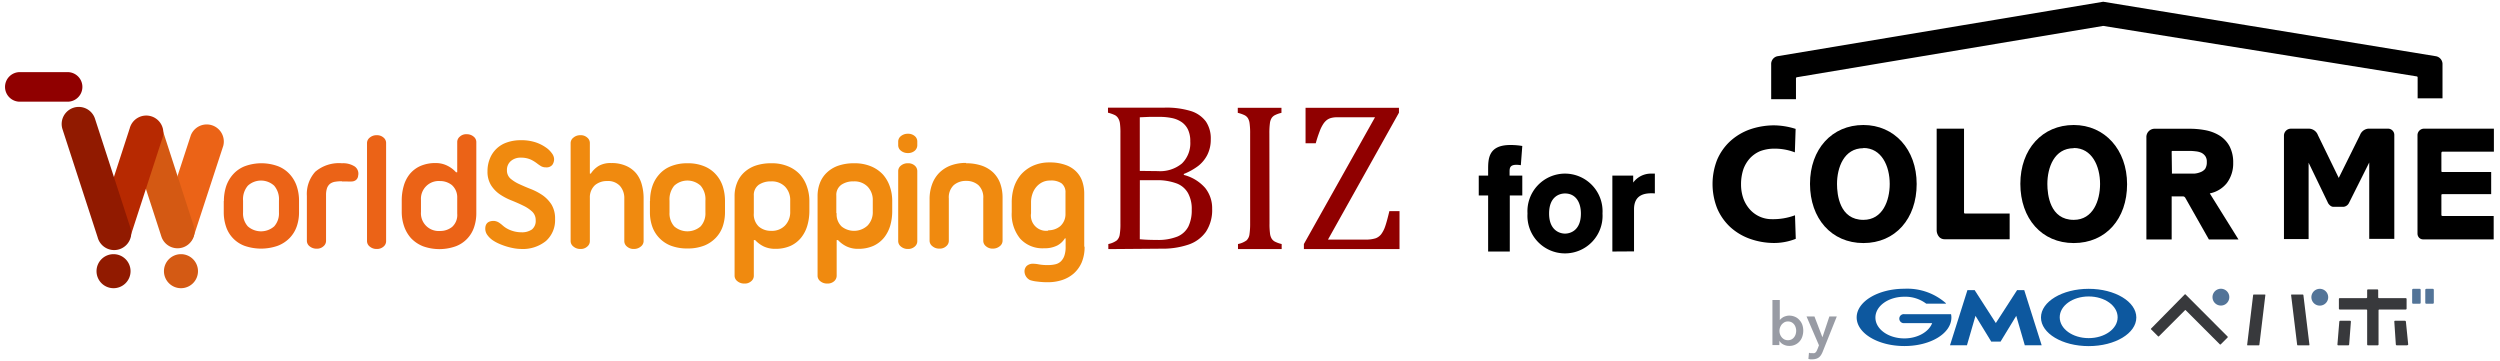<svg id="レイヤー_1" data-name="レイヤー 1" xmlns="http://www.w3.org/2000/svg" viewBox="0 0 360 52"><defs><style>.cls-1,.cls-3{fill:#eb6317;}.cls-2{fill:#f08a0f;}.cls-3,.cls-4,.cls-5,.cls-6,.cls-7,.cls-8{fill-rule:evenodd;}.cls-4{fill:#d45913;}.cls-5{fill:#b72901;}.cls-6,.cls-9{fill:#900000;}.cls-7{fill:#d45a14;}.cls-8{fill:#911a00;}.cls-10{fill:#0d589f;}.cls-11{fill:#38393c;}.cls-12{fill:#537498;}.cls-13{fill:#989ba4;}</style></defs><title>worldshoppingFotColorme</title><path class="cls-1" d="M49.23,26.1a5.49,5.49,0,0,0-.95.07,1.64,1.64,0,0,0-.73.28,1.41,1.41,0,0,0-.45.62,3.05,3.05,0,0,0-.15,1v6.62a1,1,0,0,1-.37.77,1.37,1.37,0,0,1-1,.35,1.54,1.54,0,0,1-1-.35,1,1,0,0,1-.39-.77V28.21a4.76,4.76,0,0,1,1.21-3.48,5.26,5.26,0,0,1,3.85-1.22,3.08,3.08,0,0,1,1.84.47,1.27,1.27,0,0,1,.48,1.33.87.87,0,0,1-.31.61,1,1,0,0,1-.56.21,4.32,4.32,0,0,1-.72,0l-.73,0Z"/><path class="cls-1" d="M52.85,20.59a1,1,0,0,1,.39-.77,1.49,1.49,0,0,1,1-.35,1.41,1.41,0,0,1,1,.35,1,1,0,0,1,.36.77V34.73a1,1,0,0,1-.36.77,1.41,1.41,0,0,1-1,.35,1.49,1.49,0,0,1-1-.35,1,1,0,0,1-.39-.77V20.59Z"/><path class="cls-1" d="M62.73,23.48a3.67,3.67,0,0,1,1.72.4,4.06,4.06,0,0,1,1.22.93l.17,0V20.45a1,1,0,0,1,.37-.77,1.33,1.33,0,0,1,1-.35,1.49,1.49,0,0,1,1,.35,1,1,0,0,1,.38.77V30.68a6.22,6.22,0,0,1-.33,2.06,4.41,4.41,0,0,1-2.62,2.72,7,7,0,0,1-4.73,0,4.88,4.88,0,0,1-1.72-1.16,5,5,0,0,1-1-1.72,6.33,6.33,0,0,1-.34-2.1V28.9a7.46,7.46,0,0,1,.28-2.1A4.8,4.8,0,0,1,59,25.07a4.22,4.22,0,0,1,1.52-1.16,5.37,5.37,0,0,1,2.23-.43Zm.62,9.78a2.71,2.71,0,0,0,1.76-.59,2.3,2.3,0,0,0,.73-1.9V28.49a2.35,2.35,0,0,0-.77-1.84,2.73,2.73,0,0,0-1.72-.58,2.56,2.56,0,0,0-2.73,2.73v1.73a2.55,2.55,0,0,0,2.73,2.73Z"/><path class="cls-2" d="M75,35.85a6.48,6.48,0,0,1-.88-.08,9.92,9.92,0,0,1-1.09-.25,9.56,9.56,0,0,1-1.13-.41,5.71,5.71,0,0,1-1-.55,3.16,3.16,0,0,1-.73-.73,1.53,1.53,0,0,1-.29-.9c0-.74.41-1.12,1.23-1.12a1.57,1.57,0,0,1,.72.23,4.81,4.81,0,0,1,.57.44,3.65,3.65,0,0,0,1.14.68,4.28,4.28,0,0,0,1.56.29,2.49,2.49,0,0,0,1.5-.41,1.57,1.57,0,0,0,.54-1.32,1.66,1.66,0,0,0-.51-1.25,5.08,5.08,0,0,0-1.29-.86c-.52-.26-1.08-.5-1.67-.74A8.71,8.71,0,0,1,72,28a4.54,4.54,0,0,1-1.29-1.33,3.68,3.68,0,0,1-.51-2,4.73,4.73,0,0,1,.33-1.8A4,4,0,0,1,73,20.51a5.9,5.9,0,0,1,2-.32,6.57,6.57,0,0,1,2.08.29,5.59,5.59,0,0,1,1.49.73,3.41,3.41,0,0,1,.92.89,1.48,1.48,0,0,1,.3.77,1.41,1.41,0,0,1-.27.89,1.09,1.09,0,0,1-.91.34,1.39,1.39,0,0,1-.68-.16,5.5,5.5,0,0,1-.56-.38,5.37,5.37,0,0,0-.87-.55A3.43,3.43,0,0,0,75,22.7a2.12,2.12,0,0,0-1.4.46A1.66,1.66,0,0,0,73,24.51a1.56,1.56,0,0,0,.51,1.21,5.4,5.4,0,0,0,1.28.8c.52.24,1.07.48,1.67.71a8.67,8.67,0,0,1,1.68.89,4.81,4.81,0,0,1,1.28,1.34,3.87,3.87,0,0,1,.51,2.09,4,4,0,0,1-1.31,3.15A5.29,5.29,0,0,1,75,35.85Z"/><path class="cls-2" d="M92.68,34.73a1,1,0,0,1-.4.77,1.52,1.52,0,0,1-1,.35,1.43,1.43,0,0,1-1-.35,1,1,0,0,1-.38-.77V28.61a2.65,2.65,0,0,0-.63-1.84,2.33,2.33,0,0,0-1.84-.7,2.67,2.67,0,0,0-1.74.58,2.37,2.37,0,0,0-.75,1.84v6.24a1,1,0,0,1-.37.77,1.37,1.37,0,0,1-1,.35,1.49,1.49,0,0,1-1-.35,1,1,0,0,1-.4-.77V20.59a1,1,0,0,1,.4-.77,1.49,1.49,0,0,1,1-.35,1.37,1.37,0,0,1,1,.35,1,1,0,0,1,.37.77V25l.14,0a3.52,3.52,0,0,1,1.17-1.13A3.43,3.43,0,0,1,88,23.48a5.09,5.09,0,0,1,2.19.42A3.94,3.94,0,0,1,91.64,25a4.38,4.38,0,0,1,.79,1.62,7.34,7.34,0,0,1,.25,1.95v6.14Z"/><path class="cls-2" d="M93.61,28.94a6.59,6.59,0,0,1,.32-2.1,4.84,4.84,0,0,1,1-1.73,4.34,4.34,0,0,1,1.67-1.17A6.16,6.16,0,0,1,99,23.51a6.09,6.09,0,0,1,2.4.43,4.45,4.45,0,0,1,1.68,1.17,4.74,4.74,0,0,1,1,1.73,6.89,6.89,0,0,1,.32,2.1v1.64a6.42,6.42,0,0,1-.32,2,4.45,4.45,0,0,1-1,1.66,4.74,4.74,0,0,1-1.68,1.13,6.48,6.48,0,0,1-2.4.41,6.55,6.55,0,0,1-2.42-.41,4.61,4.61,0,0,1-1.67-1.13,4.54,4.54,0,0,1-1-1.66,6.15,6.15,0,0,1-.32-2V28.94Zm2.8,1.66a2.82,2.82,0,0,0,.68,2,2.9,2.9,0,0,0,3.8,0,2.78,2.78,0,0,0,.69-2V28.9a3,3,0,0,0-.69-2.16,2.81,2.81,0,0,0-3.8,0,3.09,3.09,0,0,0-.68,2.16v1.7Z"/><path class="cls-2" d="M108.55,34.61v5.11a1,1,0,0,1-.37.77,1.36,1.36,0,0,1-1,.34,1.49,1.49,0,0,1-1-.34,1,1,0,0,1-.4-.77V28.25a5,5,0,0,1,.34-1.88,4.13,4.13,0,0,1,1-1.51,4.71,4.71,0,0,1,1.65-1,6.93,6.93,0,0,1,2.29-.35,6,6,0,0,1,2.42.44,4.79,4.79,0,0,1,1.72,1.18,5.06,5.06,0,0,1,1,1.74,6.25,6.25,0,0,1,.35,2.1v1.4a7.56,7.56,0,0,1-.29,2.1,5,5,0,0,1-.88,1.73,4.25,4.25,0,0,1-1.51,1.19,5.22,5.22,0,0,1-2.23.44,3.79,3.79,0,0,1-1.68-.35,4.19,4.19,0,0,1-1.22-.91l-.19,0Zm0-3.91a2.42,2.42,0,0,0,.71,1.92,2.64,2.64,0,0,0,1.78.62,2.61,2.61,0,0,0,2-.76,2.76,2.76,0,0,0,.75-2V28.87a2.76,2.76,0,0,0-.75-2,2.65,2.65,0,0,0-2-.75,3.06,3.06,0,0,0-1.78.49,1.81,1.81,0,0,0-.71,1.57V30.7Z"/><path class="cls-2" d="M120.48,34.61v5.11a1.05,1.05,0,0,1-.36.77,1.4,1.4,0,0,1-1,.34,1.49,1.49,0,0,1-1-.34,1,1,0,0,1-.39-.77V28.25a5.23,5.23,0,0,1,.33-1.88,4,4,0,0,1,1-1.51,4.53,4.53,0,0,1,1.65-1,6.89,6.89,0,0,1,2.29-.35,6.11,6.11,0,0,1,2.42.44,4.88,4.88,0,0,1,1.72,1.18,5.06,5.06,0,0,1,1,1.74,6.25,6.25,0,0,1,.34,2.1v1.4a7.56,7.56,0,0,1-.28,2.1,5.14,5.14,0,0,1-.88,1.73,4.29,4.29,0,0,1-1.52,1.19,5.22,5.22,0,0,1-2.23.44,3.71,3.71,0,0,1-1.67-.35,4.1,4.1,0,0,1-1.23-.91l-.19,0Zm0-3.91a2.39,2.39,0,0,0,.72,1.92,2.87,2.87,0,0,0,3.73-.14,2.76,2.76,0,0,0,.75-2V28.87a2.76,2.76,0,0,0-.75-2,2.64,2.64,0,0,0-2-.75,3,3,0,0,0-1.78.49,1.79,1.79,0,0,0-.72,1.57V30.7Z"/><path class="cls-2" d="M129.34,24.62a1,1,0,0,1,.39-.77,1.49,1.49,0,0,1,1-.34,1.4,1.4,0,0,1,1,.34,1.05,1.05,0,0,1,.36.77V34.73a1,1,0,0,1-.36.77,1.41,1.41,0,0,1-1,.35,1.49,1.49,0,0,1-1-.35,1,1,0,0,1-.39-.77V24.62Zm0-4.25a1,1,0,0,1,.39-.77,1.54,1.54,0,0,1,1-.34,1.45,1.45,0,0,1,1,.34,1,1,0,0,1,.36.77v.56a1.05,1.05,0,0,1-.36.77,1.45,1.45,0,0,1-1,.34,1.54,1.54,0,0,1-1-.34,1,1,0,0,1-.39-.77v-.56Z"/><path class="cls-2" d="M139.1,23.51a6.89,6.89,0,0,1,2.29.35,4.55,4.55,0,0,1,1.65,1,4.18,4.18,0,0,1,1,1.58,6.06,6.06,0,0,1,.33,2v6.24a1,1,0,0,1-.4.77,1.52,1.52,0,0,1-1,.35,1.43,1.43,0,0,1-1-.35,1,1,0,0,1-.38-.77v-6.1a2.42,2.42,0,0,0-.7-1.92,2.59,2.59,0,0,0-1.77-.61,2.64,2.64,0,0,0-1.78.61,2.42,2.42,0,0,0-.71,1.92v6.1a1,1,0,0,1-.37.77,1.37,1.37,0,0,1-1,.35,1.49,1.49,0,0,1-1-.35,1,1,0,0,1-.4-.77v-6a6.13,6.13,0,0,1,.34-2.08,4.56,4.56,0,0,1,1-1.66,4.62,4.62,0,0,1,1.65-1.09,6.21,6.21,0,0,1,2.29-.39Z"/><path class="cls-2" d="M156.18,35.51a5.68,5.68,0,0,1-.42,2.29,4.59,4.59,0,0,1-1.15,1.59,4.86,4.86,0,0,1-1.68.94,6.57,6.57,0,0,1-2,.31,11.11,11.11,0,0,1-1.61-.1,4.59,4.59,0,0,1-1-.21,1.43,1.43,0,0,1-.79-1.21,1.1,1.1,0,0,1,.32-.83,1.37,1.37,0,0,1,1-.31,4.37,4.37,0,0,1,.74.09,7,7,0,0,0,1.37.1,4.51,4.51,0,0,0,1-.11,1.71,1.71,0,0,0,.78-.4,2.06,2.06,0,0,0,.52-.81,3.81,3.81,0,0,0,.19-1.34V34.35l-.09-.05a2.89,2.89,0,0,1-1.11,1.05,4,4,0,0,1-1.91.4,4.32,4.32,0,0,1-3.44-1.39,5.58,5.58,0,0,1-1.21-3.81v-1.4A7.17,7.17,0,0,1,146,27a5.39,5.39,0,0,1,1-1.84,5.2,5.2,0,0,1,1.72-1.28,5.72,5.72,0,0,1,2.43-.49,6.56,6.56,0,0,1,2.25.35,4,4,0,0,1,1.56.95,3.72,3.72,0,0,1,.89,1.43,5.49,5.49,0,0,1,.28,1.78v7.62Zm-5.24-2.35a2.65,2.65,0,0,0,1.72-.58,2.31,2.31,0,0,0,.77-1.81v-3a1.63,1.63,0,0,0-.58-1.38A2.65,2.65,0,0,0,151.2,26a2.46,2.46,0,0,0-1.12.25,2.77,2.77,0,0,0-.85.67,3.09,3.09,0,0,0-.56,1,3.6,3.6,0,0,0-.2,1.2v1.59a2.2,2.2,0,0,0,2.47,2.51Z"/><path class="cls-1" d="M32.24,28.94a6.89,6.89,0,0,1,.32-2.1,5,5,0,0,1,1-1.73,4.45,4.45,0,0,1,1.68-1.17,6.94,6.94,0,0,1,4.81,0,4.49,4.49,0,0,1,1.69,1.17,4.86,4.86,0,0,1,1,1.73,6.59,6.59,0,0,1,.32,2.1v1.64a6.15,6.15,0,0,1-.32,2,4.57,4.57,0,0,1-1,1.66A4.78,4.78,0,0,1,40,35.39a7.26,7.26,0,0,1-4.81,0,4.42,4.42,0,0,1-2.65-2.79,6.42,6.42,0,0,1-.32-2V28.94ZM35,30.6a2.78,2.78,0,0,0,.69,2,2.88,2.88,0,0,0,3.79,0,2.78,2.78,0,0,0,.69-2V28.9a3,3,0,0,0-.69-2.16,2.8,2.8,0,0,0-3.79,0A3,3,0,0,0,35,28.9v1.7Z"/><path class="cls-3" d="M27.9,34h0a2.46,2.46,0,0,1-4.67-1.52h0l4.25-13h0A2.46,2.46,0,0,1,32.15,21h0L27.9,34Z"/><path class="cls-4" d="M23.22,34h0a2.45,2.45,0,1,0,4.66-1.51h0l-4.54-14h0A2.46,2.46,0,0,0,18.67,20h0l4.55,14Z"/><path class="cls-5" d="M23.35,20h0a2.46,2.46,0,1,0-4.67-1.52h0l-4.55,14h0A2.46,2.46,0,0,0,18.8,34h0l4.55-14Z"/><path class="cls-6" d="M3,14.64H3a2.13,2.13,0,1,1,0-4.25H9.88a2.13,2.13,0,0,1,0,4.25H3Z"/><path class="cls-7" d="M23.61,39.05a2.45,2.45,0,1,0,2.45-2.45,2.45,2.45,0,0,0-2.45,2.45Z"/><path class="cls-8" d="M13.9,39.05a2.45,2.45,0,1,0,2.45-2.45,2.45,2.45,0,0,0-2.45,2.45Z"/><path class="cls-8" d="M13.68,17.1h0A2.45,2.45,0,0,0,9,18.61H9l5.06,15.56h0a2.46,2.46,0,1,0,4.67-1.52h0L13.68,17.1Z"/><path class="cls-9" d="M159.6,35.87v-.73a3.06,3.06,0,0,0,1.23-.53,1.42,1.42,0,0,0,.41-.83,9.41,9.41,0,0,0,.1-1.64V19.24a10.66,10.66,0,0,0-.07-1.49A1.88,1.88,0,0,0,161,17a1.21,1.21,0,0,0-.45-.42,5,5,0,0,0-1-.35v-.73h8.15a12,12,0,0,1,3.81.5,4.28,4.28,0,0,1,2.14,1.5,4.33,4.33,0,0,1,.7,2.56,4.85,4.85,0,0,1-.5,2.25,4.8,4.8,0,0,1-1.3,1.58,8.9,8.9,0,0,1-2.08,1.16v.14a6.07,6.07,0,0,1,3.08,1.88,4.67,4.67,0,0,1,1,3,5.65,5.65,0,0,1-.9,3.31,5.06,5.06,0,0,1-2.53,1.85,11.69,11.69,0,0,1-3.94.58Zm7.14-11.23a4.91,4.91,0,0,0,3.46-1.1,4.09,4.09,0,0,0,1.2-3.18,3.87,3.87,0,0,0-.33-1.7,2.76,2.76,0,0,0-.93-1.09,3.87,3.87,0,0,0-1.39-.57,8.7,8.7,0,0,0-1.74-.17l-1.49,0-1.39.06v7.72Zm-2.61,9.81c.72.07,1.53.1,2.43.1a7.47,7.47,0,0,0,3-.49,3.14,3.14,0,0,0,1.57-1.45,5.36,5.36,0,0,0,.48-2.41,4.71,4.71,0,0,0-.53-2.38,3.14,3.14,0,0,0-1.63-1.4,8,8,0,0,0-3-.47h-2.31Z"/><path class="cls-9" d="M182.81,32.14a10.26,10.26,0,0,0,.07,1.46,1.85,1.85,0,0,0,.22.73,1.24,1.24,0,0,0,.46.45,4.23,4.23,0,0,0,1,.36v.73h-6.29v-.73a3.12,3.12,0,0,0,1.24-.53,1.49,1.49,0,0,0,.41-.83,10.54,10.54,0,0,0,.1-1.64V19.24a10.29,10.29,0,0,0-.08-1.49,1.89,1.89,0,0,0-.24-.73,1.24,1.24,0,0,0-.46-.42,4.71,4.71,0,0,0-1-.35v-.73h6.29v.73a4.06,4.06,0,0,0-.94.33,1.25,1.25,0,0,0-.47.41,1.82,1.82,0,0,0-.25.73,11,11,0,0,0-.08,1.52Z"/><path class="cls-9" d="M191.23,34.5h5.38a4.55,4.55,0,0,0,1.49-.19,1.85,1.85,0,0,0,.79-.58,4.08,4.08,0,0,0,.57-1.11c.17-.48.37-1.22.61-2.22h1.46v5.47H187.76v-.73L198,16.89h-5.41a3.21,3.21,0,0,0-.92.1,1.86,1.86,0,0,0-.6.29,2.39,2.39,0,0,0-.53.59,5.09,5.09,0,0,0-.52,1.07,16.94,16.94,0,0,0-.55,1.69H188V15.52h13.45v.71Z"/><path d="M219.21,25.29v2.86h-1.8v8.07h-3.12V28.15h-1.35V25.29h1.35v-.81c0-1.57,0-3.6,3.2-3.6a10.24,10.24,0,0,1,1.72.14L219,23.79a4,4,0,0,0-.62-.06c-1,0-1,.51-1,1.06v.5Z"/><path d="M225.36,25a5.42,5.42,0,0,1,5.4,5.75,5.41,5.41,0,1,1-10.8,0A5.42,5.42,0,0,1,225.36,25Zm0,8.64c.78,0,2.29-.46,2.29-2.89,0-1.66-.78-2.89-2.29-2.89-.75,0-2.29.41-2.29,2.89S224.67,33.64,225.36,33.64Z"/><path d="M232.18,36.22V25.29h3v1A3.17,3.17,0,0,1,237.77,25l.53,0v2.85c-1.36-.09-3,.1-3,2.29v6.06Z"/><path class="cls-10" d="M287.45,49.19H288a.12.12,0,0,0,.08,0l2.26-3.71,1.23,4.24a.08.08,0,0,0,.07,0H294s0,0,0,0l-2.51-7.94a.06.06,0,0,0-.06,0h-.89a.1.1,0,0,0-.08,0l-3.06,4.74-3.05-4.74a.12.12,0,0,0-.08,0h-.89a.08.08,0,0,0-.07,0l-2.51,7.94a0,0,0,0,0,0,0h2.38a.06.06,0,0,0,.06,0l1.23-4.24,2.27,3.71a.1.1,0,0,0,.08,0Z"/><path class="cls-10" d="M281,45.24h0s0,0,0,0h-6.77a.65.65,0,1,0,0,1.29h4c-.48,1.27-2.11,2.2-4,2.2-2.3,0-4.17-1.33-4.17-3s1.87-3,4.17-3a5,5,0,0,1,3.15,1h2.8a0,0,0,0,0,.05-.05,0,0,0,0,0,0,0h0a8.41,8.41,0,0,0-6-2.1c-3.79,0-6.87,1.85-6.87,4.13s3.08,4.12,6.87,4.12S281,48,281,45.72a2.44,2.44,0,0,0-.05-.48"/><path class="cls-10" d="M300.77,41.59c-3.8,0-6.87,1.85-6.87,4.13s3.07,4.12,6.87,4.12,6.86-1.84,6.86-4.12-3.07-4.13-6.86-4.13m0,7.1c-2.31,0-4.17-1.33-4.17-3s1.86-3,4.17-3,4.17,1.33,4.17,3-1.87,3-4.17,3"/><path class="cls-11" d="M336.59,49.6a.12.12,0,0,0,.12.13h1.44a.14.14,0,0,0,.13-.13l.25-3.28a.12.12,0,0,0-.12-.13H337a.14.14,0,0,0-.14.13Z"/><path class="cls-11" d="M344.89,46.19a.11.11,0,0,0-.11.13L345,49.6a.15.15,0,0,0,.14.13h1.44c.07,0,.2-.06.2-.13l-.33-3.28a.15.15,0,0,0-.14-.13Z"/><path class="cls-11" d="M346.42,44.57a.13.13,0,0,0,.13-.13V43.06a.13.13,0,0,0-.13-.13h-3.84a.12.12,0,0,1-.12-.13v-1a.13.13,0,0,0-.13-.13H341a.13.13,0,0,0-.13.13v1a.13.13,0,0,1-.13.13h-3.81a.13.13,0,0,0-.13.13v1.38a.13.13,0,0,0,.13.13h3.81a.12.12,0,0,1,.13.12V49.6a.13.13,0,0,0,.13.13h1.38a.13.13,0,0,0,.13-.13V44.69a.12.12,0,0,1,.12-.12Z"/><rect class="cls-12" x="347.35" y="41.59" width="1.23" height="2.15" rx="0.13" ry="0.13"/><rect class="cls-12" x="349.24" y="41.59" width="1.23" height="2.15" rx="0.13" ry="0.13"/><path class="cls-11" d="M309.76,47.31a.09.09,0,0,0,0,.12l1,1a.09.09,0,0,0,.12,0l3.75-3.75a.07.07,0,0,1,.12,0l4.91,4.91a.09.09,0,0,0,.12,0l1-1a.09.09,0,0,0,0-.12l-6.06-6.07a.09.09,0,0,0-.12,0Z"/><path class="cls-12" d="M319.81,44a1.21,1.21,0,1,0-1.21-1.21A1.21,1.21,0,0,0,319.81,44"/><path class="cls-11" d="M323.59,49.65a.07.07,0,0,0,.07.08h1.6a.1.1,0,0,0,.09-.08l.86-7.15a.07.07,0,0,0-.07-.09h-1.59a.1.1,0,0,0-.1.09Z"/><path class="cls-11" d="M330,42.41a.08.08,0,0,0-.08.09l.87,7.15a.11.11,0,0,0,.1.08h1.59a.08.08,0,0,0,.08-.08l-.87-7.15a.11.11,0,0,0-.1-.09Z"/><path class="cls-12" d="M334.05,41.59a1.21,1.21,0,1,0,1.21,1.21,1.21,1.21,0,0,0-1.21-1.21"/><path class="cls-13" d="M256.29,43.2v2.89h0a1.88,1.88,0,0,1,.2-.21,2.43,2.43,0,0,1,.29-.21,1.76,1.76,0,0,1,.39-.15,1.51,1.51,0,0,1,.5-.07,2,2,0,0,1,.81.17,1.71,1.71,0,0,1,.63.46,2,2,0,0,1,.42.68,2.68,2.68,0,0,1,0,1.71,1.92,1.92,0,0,1-1.88,1.34,1.77,1.77,0,0,1-.82-.19,1.33,1.33,0,0,1-.6-.55h0v.62h-1V43.2Zm2.36,4.41a1.55,1.55,0,0,0-.08-.47,1.35,1.35,0,0,0-.22-.43,1.18,1.18,0,0,0-.36-.3,1.12,1.12,0,0,0-.53-.12,1.07,1.07,0,0,0-.51.12,1.61,1.61,0,0,0-.38.31,1.64,1.64,0,0,0-.24.43,1.48,1.48,0,0,0,0,1,1.44,1.44,0,0,0,.24.42,1.4,1.4,0,0,0,.38.31,1.19,1.19,0,0,0,.51.11,1.12,1.12,0,0,0,.53-.12,1.08,1.08,0,0,0,.36-.31,1.2,1.2,0,0,0,.22-.42A1.73,1.73,0,0,0,258.65,47.61Z"/><path class="cls-13" d="M260.14,45.57h1.14l1.15,3h0l1-3h1.07l-2,5a3.31,3.31,0,0,1-.24.5,1.6,1.6,0,0,1-.31.37,1.2,1.2,0,0,1-.42.22,1.76,1.76,0,0,1-.59.08h-.26l-.27-.05.08-.89.2.05H261a.7.7,0,0,0,.27,0,.52.52,0,0,0,.19-.12.78.78,0,0,0,.14-.2l.13-.28.2-.53Z"/><path d="M283,30.75c-.14,0-.18-.06-.18-.16V18.53h-3.94V33.15a1.49,1.49,0,0,0,.39,1,1.06,1.06,0,0,0,.79.3h9.33V30.75Z"/><path d="M309.08,19.8V34.48h3.64V28.36s0-.06,0-.08a.13.13,0,0,1,.1,0h1.54a.39.39,0,0,1,.32.2l3.4,6h4.26l-4.13-6.63a4.19,4.19,0,0,0,2.45-1.48,4.69,4.69,0,0,0,.92-2.92,5,5,0,0,0-.51-2.36,4.14,4.14,0,0,0-1.38-1.52,6,6,0,0,0-2-.8,12.14,12.14,0,0,0-2.37-.23h-5A1.19,1.19,0,0,0,309.08,19.8Zm3.64,2.06c0-.05,0-.13.13-.13h2.37a7.69,7.69,0,0,1,.95.06A2.6,2.6,0,0,1,317,22a1.52,1.52,0,0,1,.56.48,1.38,1.38,0,0,1,.22.84,1.78,1.78,0,0,1-.24,1,1.55,1.55,0,0,1-.64.46A3.12,3.12,0,0,1,316,25l-1,0h-2.13s-.09,0-.11,0a.08.08,0,0,1,0-.07Z"/><path d="M351.73,21.84h7.39V18.53h-10a.94.94,0,0,0-1,.95V33.64a.87.87,0,0,0,.25.61.81.81,0,0,0,.6.22h10.12V31.1h-7.36c-.15,0-.17-.11-.17-.14V28.11c0-.06,0-.15.17-.15h7V24.77h-7c-.1,0-.17,0-.17-.18V22C351.59,21.89,351.63,21.84,351.73,21.84Z"/><path d="M268.33,18c-4.53,0-7.69,3.48-7.69,8.47S263.73,35,268.33,35,276,31.49,276,26.5,272.78,18,268.33,18Zm0,3.31c2.62,0,3.79,2.6,3.79,5.18,0,2.38-1,5.17-3.79,5.17-3.43,0-3.8-3.62-3.8-5.17C264.53,24.13,265.53,21.34,268.33,21.34Z"/><path d="M350.79,8.1,302.86.25,255.93,8.1a1.14,1.14,0,0,0-.88,1.18v5l3.57,0v-3a.16.16,0,0,1,.14-.16l44.1-7.39L348,11a.15.15,0,0,1,.14.16v3l3.58,0v-5A1.15,1.15,0,0,0,350.79,8.1Z"/><path d="M258.59,34.39,258.48,31a9,9,0,0,1-3.32.56A4.2,4.2,0,0,1,252,30.18a4.91,4.91,0,0,1-.94-1.55,6.13,6.13,0,0,1-.35-2.1,6.81,6.81,0,0,1,.35-2.2,4.8,4.8,0,0,1,.95-1.56,4.3,4.3,0,0,1,1.44-1,5.76,5.76,0,0,1,1.81-.36,8.16,8.16,0,0,1,3.2.53l.11-3.38a10.55,10.55,0,0,0-3.18-.51,10.7,10.7,0,0,0-3.39.58,8.38,8.38,0,0,0-2.86,1.71A7.84,7.84,0,0,0,247.27,23a9.56,9.56,0,0,0,0,7,7.88,7.88,0,0,0,1.89,2.7,8.36,8.36,0,0,0,2.86,1.7,10.42,10.42,0,0,0,3.39.59A8.45,8.45,0,0,0,258.59,34.39Z"/><path d="M343.82,18.53H341a1.42,1.42,0,0,0-1.16.92l-3.06,6.17-3-6.16a1.42,1.42,0,0,0-1.22-.93h-2.67a1,1,0,0,0-1,1v14.9h3.55v-11l2.77,5.74c0,.06.34.61.78.61h1.5a1,1,0,0,0,.75-.53l2.93-5.85v11h3.61v-15A.9.9,0,0,0,343.82,18.53Z"/><path d="M298.62,18c-4.53,0-7.69,3.48-7.69,8.47S294,35,298.62,35s7.68-3.48,7.68-8.47S303.07,18,298.62,18Zm0,3.31c2.62,0,3.79,2.6,3.79,5.18,0,2.38-1,5.17-3.79,5.17-3.43,0-3.8-3.62-3.8-5.17C294.82,24.13,295.81,21.34,298.62,21.34Z"/></svg>